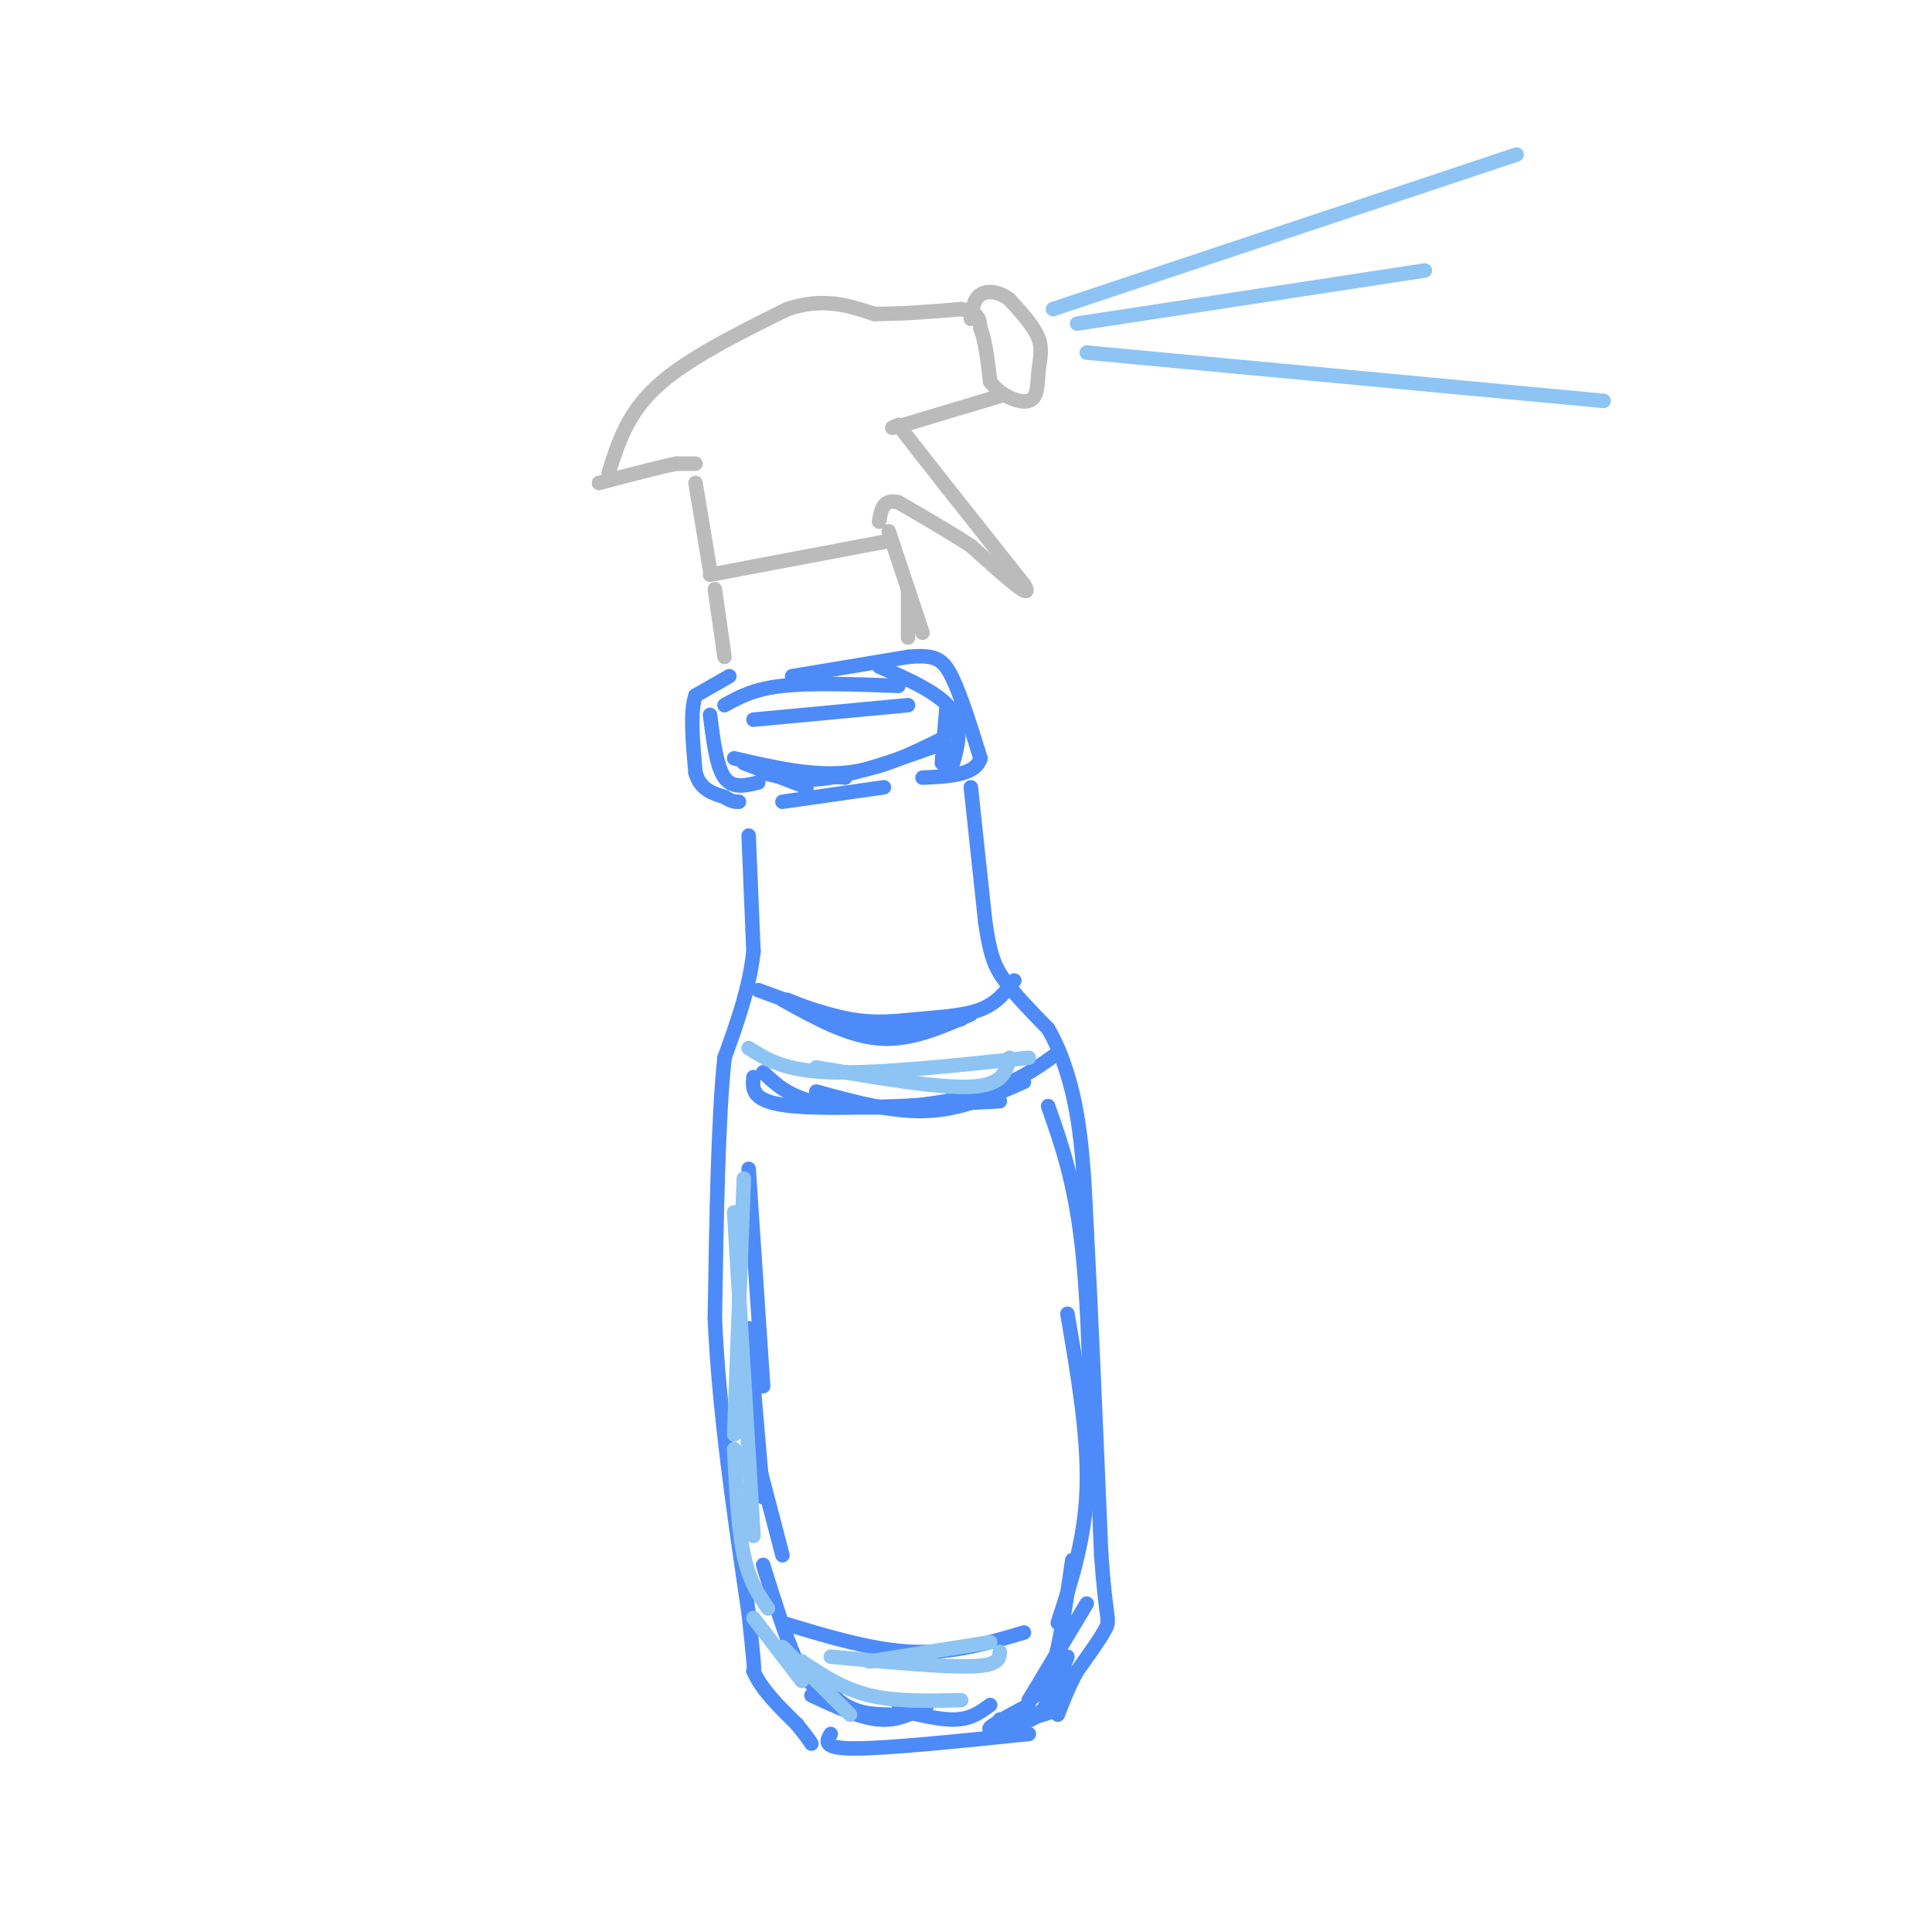 <svg viewBox='0 0 400 400' version='1.1' xmlns='http://www.w3.org/2000/svg' xmlns:xlink='http://www.w3.org/1999/xlink'><g fill='none' stroke='rgb(77,139,249)' stroke-width='3' stroke-linecap='round' stroke-linejoin='round'><path d='M151,140c0.000,0.000 -7.000,4.000 -7,4'/><path d='M144,144c-1.167,3.333 -0.583,9.667 0,16'/><path d='M144,160c1.000,3.500 3.500,4.250 6,5'/><path d='M150,165c1.500,1.000 2.250,1.000 3,1'/><path d='M162,166c0.000,0.000 21.000,-3.000 21,-3'/><path d='M164,140c0.000,0.000 24.000,-4.000 24,-4'/><path d='M188,136c5.467,-0.489 7.133,0.289 9,4c1.867,3.711 3.933,10.356 6,17'/><path d='M203,157c-1.000,3.500 -6.500,3.750 -12,4'/><path d='M155,173c0.000,0.000 1.000,24.000 1,24'/><path d='M156,197c-0.833,7.667 -3.417,14.833 -6,22'/><path d='M150,219c-1.333,12.667 -1.667,33.333 -2,54'/><path d='M148,273c0.833,19.167 3.917,40.083 7,61'/><path d='M155,334c1.333,12.167 1.167,12.083 1,12'/><path d='M156,346c1.667,3.833 5.333,7.417 9,11'/><path d='M165,357c2.000,2.500 2.500,3.250 3,4'/><path d='M201,163c0.000,0.000 3.000,28.000 3,28'/><path d='M204,191c0.956,6.578 1.844,9.022 4,12c2.156,2.978 5.578,6.489 9,10'/><path d='M217,213c2.644,4.489 4.756,10.711 6,18c1.244,7.289 1.622,15.644 2,24'/><path d='M225,255c0.833,15.167 1.917,41.083 3,67'/><path d='M228,322c0.956,13.356 1.844,13.244 1,15c-0.844,1.756 -3.422,5.378 -6,9'/><path d='M223,346c-1.667,3.000 -2.833,6.000 -4,9'/><path d='M172,359c-0.917,1.500 -1.833,3.000 5,3c6.833,0.000 21.417,-1.500 36,-3'/><path d='M156,223c-0.250,2.583 -0.500,5.167 8,6c8.500,0.833 25.750,-0.083 43,-1'/><path d='M163,207c6.500,2.667 13.000,5.333 19,6c6.000,0.667 11.500,-0.667 17,-2'/><path d='M162,336c9.333,2.833 18.667,5.667 27,6c8.333,0.333 15.667,-1.833 23,-4'/><path d='M155,242c0.000,0.000 3.000,45.000 3,45'/><path d='M155,275c0.000,0.000 3.000,35.000 3,35'/><path d='M156,299c0.000,0.000 6.000,23.000 6,23'/><path d='M158,324c2.750,8.833 5.500,17.667 8,22c2.500,4.333 4.750,4.167 7,4'/><path d='M166,344c3.000,3.583 6.000,7.167 9,9c3.000,1.833 6.000,1.917 9,2'/><path d='M168,351c5.000,2.333 10.000,4.667 14,5c4.000,0.333 7.000,-1.333 10,-3'/><path d='M186,354c4.417,1.083 8.833,2.167 12,2c3.167,-0.167 5.083,-1.583 7,-3'/><path d='M217,229c2.750,7.833 5.500,15.667 7,29c1.500,13.333 1.750,32.167 2,51'/><path d='M221,272c2.167,12.667 4.333,25.333 4,36c-0.333,10.667 -3.167,19.333 -6,28'/><path d='M222,323c-1.250,8.583 -2.500,17.167 -4,22c-1.500,4.833 -3.250,5.917 -5,7'/><path d='M225,332c0.000,0.000 -12.000,20.000 -12,20'/><path d='M221,343c-1.833,4.917 -3.667,9.833 -6,12c-2.333,2.167 -5.167,1.583 -8,1'/><path d='M213,353c-4.500,2.417 -9.000,4.833 -8,5c1.000,0.167 7.500,-1.917 14,-4'/><path d='M150,146c3.000,-1.667 6.000,-3.333 12,-4c6.000,-0.667 15.000,-0.333 24,0'/><path d='M156,149c0.000,0.000 32.000,-3.000 32,-3'/><path d='M152,157c7.917,1.833 15.833,3.667 23,3c7.167,-0.667 13.583,-3.833 20,-7'/><path d='M158,160c3.917,1.000 7.833,2.000 14,1c6.167,-1.000 14.583,-4.000 23,-7'/><path d='M182,138c6.250,2.750 12.500,5.500 15,9c2.500,3.500 1.250,7.750 0,12'/><path d='M196,146c0.000,0.000 -1.000,12.000 -1,12'/><path d='M147,148c0.667,5.333 1.333,10.667 3,13c1.667,2.333 4.333,1.667 7,1'/><path d='M154,158c0.000,0.000 13.000,5.000 13,5'/><path d='M163,160c0.000,0.000 12.000,1.000 12,1'/><path d='M157,205c6.792,2.512 13.583,5.024 19,6c5.417,0.976 9.458,0.417 14,0c4.542,-0.417 9.583,-0.690 13,-2c3.417,-1.310 5.208,-3.655 7,-6'/><path d='M162,207c6.750,3.750 13.500,7.500 20,8c6.500,0.500 12.750,-2.250 19,-5'/><path d='M158,222c2.458,2.345 4.917,4.690 10,6c5.083,1.310 12.792,1.583 20,1c7.208,-0.583 13.917,-2.024 19,-4c5.083,-1.976 8.542,-4.488 12,-7'/><path d='M169,226c7.917,2.167 15.833,4.333 23,4c7.167,-0.333 13.583,-3.167 20,-6'/></g>
<g fill='none' stroke='rgb(187,187,187)' stroke-width='3' stroke-linecap='round' stroke-linejoin='round'><path d='M148,122c0.000,0.000 2.000,14.000 2,14'/><path d='M147,119c0.000,0.000 37.000,-7.000 37,-7'/><path d='M184,110c0.000,0.000 7.000,21.000 7,21'/><path d='M188,122c0.000,0.000 0.000,10.000 0,10'/><path d='M144,100c0.000,0.000 3.000,18.000 3,18'/><path d='M144,96c0.000,0.000 -4.000,0.000 -4,0'/><path d='M140,96c-3.333,0.667 -9.667,2.333 -16,4'/><path d='M126,98c1.917,-6.167 3.833,-12.333 10,-18c6.167,-5.667 16.583,-10.833 27,-16'/><path d='M163,64c7.500,-2.500 12.750,-0.750 18,1'/><path d='M181,65c6.000,0.000 12.000,-0.500 18,-1'/><path d='M199,64c3.667,0.500 3.833,2.250 4,4'/><path d='M203,68c1.000,2.500 1.500,6.750 2,11'/><path d='M205,79c2.019,2.885 6.067,4.598 8,4c1.933,-0.598 1.751,-3.507 2,-6c0.249,-2.493 0.928,-4.569 0,-7c-0.928,-2.431 -3.464,-5.215 -6,-8'/><path d='M209,62c-2.178,-1.689 -4.622,-1.911 -6,-1c-1.378,0.911 -1.689,2.956 -2,5'/><path d='M207,82c0.000,0.000 -20.000,6.000 -20,6'/><path d='M187,88c-3.500,1.000 -2.250,0.500 -1,0'/><path d='M186,88c4.167,5.500 15.083,19.250 26,33'/><path d='M212,121c2.500,4.167 -4.250,-1.917 -11,-8'/><path d='M201,113c-4.333,-2.833 -9.667,-5.917 -15,-9'/><path d='M186,104c-3.167,-0.833 -3.583,1.583 -4,4'/></g>
<g fill='none' stroke='rgb(141,196,244)' stroke-width='3' stroke-linecap='round' stroke-linejoin='round'><path d='M218,64c0.000,0.000 96.000,-32.000 96,-32'/><path d='M223,67c0.000,0.000 72.000,-11.000 72,-11'/><path d='M225,73c0.000,0.000 107.000,10.000 107,10'/><path d='M154,244c0.000,0.000 -2.000,53.000 -2,53'/><path d='M152,251c0.000,0.000 4.000,67.000 4,67'/><path d='M152,300c0.417,8.250 0.833,16.500 2,22c1.167,5.500 3.083,8.250 5,11'/><path d='M156,335c0.000,0.000 10.000,13.000 10,13'/><path d='M162,341c0.000,0.000 14.000,14.000 14,14'/><path d='M166,344c4.250,2.833 8.500,5.667 14,7c5.500,1.333 12.250,1.167 19,1'/><path d='M172,343c11.583,1.083 23.167,2.167 29,2c5.833,-0.167 5.917,-1.583 6,-3'/><path d='M180,344c0.000,0.000 25.000,-4.000 25,-4'/><path d='M155,217c3.667,2.333 7.333,4.667 17,5c9.667,0.333 25.333,-1.333 41,-3'/><path d='M169,221c12.667,2.167 25.333,4.333 32,4c6.667,-0.333 7.333,-3.167 8,-6'/></g>
</svg>